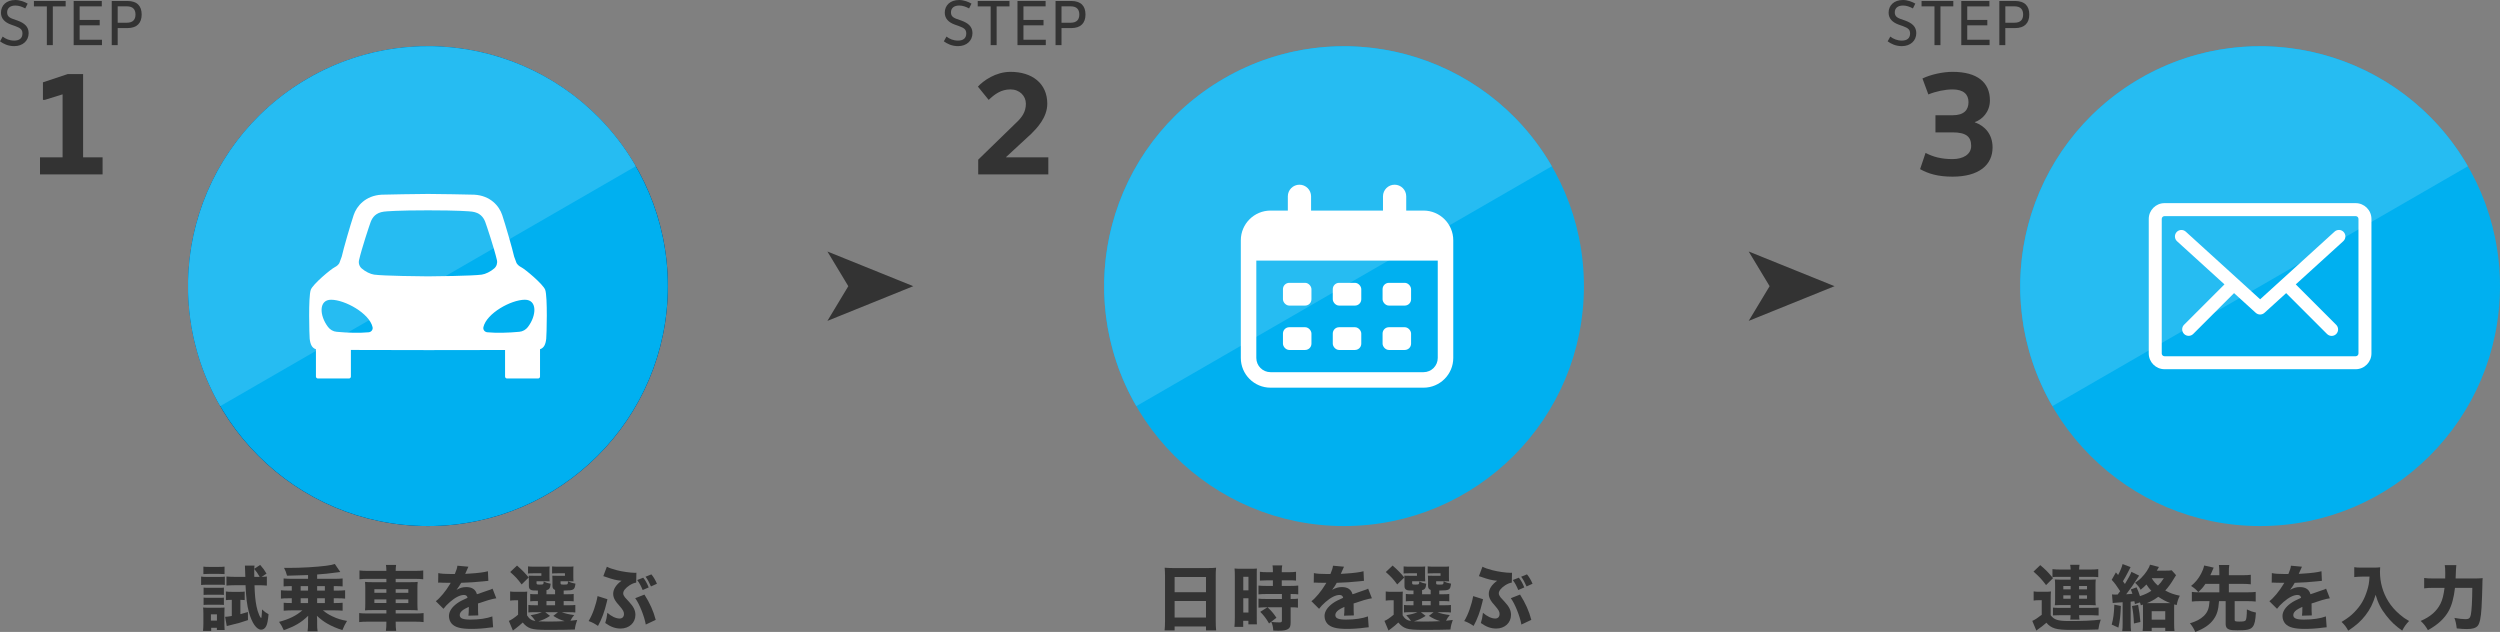 <svg xmlns="http://www.w3.org/2000/svg" id="_&#x30EC;&#x30A4;&#x30E4;&#x30FC;_2" viewBox="0 0 1056.16 266.97"><rect x="0" y="0" width="1056.16" height="266.97" fill="#808080" stroke="none"/><defs><style>.cls-1{fill:#333;}.cls-2{fill:#fff;}.cls-3{fill:#26bcf2;}.cls-4{fill:#00b0f0;}.cls-5{fill:#001e50;}</style></defs><g id="design"><polygon class="cls-1" points="385.82 120.9 349.55 106.25 358.38 120.9 349.55 135.56 385.82 120.9"></polygon><polygon class="cls-1" points="775.03 120.9 738.76 106.25 747.6 120.9 738.76 135.56 775.03 120.9"></polygon><path class="cls-1" d="M84.96,243.58c.72.12,1.29.15,2.43.15h5.16c1.23,0,1.74-.03,2.43-.12v3.51c-.72-.09-1.05-.09-2.31-.09h-5.28c-1.08,0-1.65.03-2.43.12v-3.57ZM85.77,266.55c.09-.96.15-1.98.15-2.94v-4.68c0-.96-.03-1.5-.12-2.28.69.09,1.05.09,2.28.09h4.83c1.05,0,1.47-.03,1.95-.09-.03.54-.06.99-.06,2.07v5.46c0,.78.03,1.23.09,1.98h-3.27v-.93h-2.4v1.32h-3.45ZM85.92,239.38c.78.09,1.32.12,2.55.12h3.84c1.23,0,1.77-.03,2.55-.12v3.15c-.66-.06-1.44-.09-2.55-.09h-3.84c-1.11,0-1.74.03-2.55.09v-3.15ZM86.01,248.23c.66.09.87.09,1.83.09h4.98c.99,0,1.29,0,1.77-.09v3.12c-.6-.09-.87-.09-1.77-.09h-4.98c-.93,0-1.29.03-1.83.09v-3.12ZM86.01,252.46c.66.09.87.09,1.83.09h4.98c.96,0,1.23,0,1.77-.09v3.12c-.6-.09-.87-.09-1.83-.09h-4.95c-.93,0-1.14,0-1.8.09v-3.12ZM89.1,262.17h2.55v-2.64h-2.55v2.64ZM97.71,253.42c-.84,0-1.59.03-2.28.12v-3.66c.81.12,1.5.15,2.46.15h3.48c.81,0,1.44-.03,2.01-.12v3.6c-.51-.06-.99-.09-1.59-.09h-.24v6.03c.96-.24,1.56-.42,3.18-.9l.03,3.42c-3,1.02-4.2,1.38-7.44,2.13-.69.15-1.05.24-1.53.39l-.69-3.9c.75-.03,1.41-.12,2.82-.36v-6.81h-.21ZM110.52,243.7c1.02-.03,1.53-.06,2.22-.15v3.84c-1.02-.09-2.16-.15-3.36-.15h-1.86c.12,4.05.36,6.48.84,8.88.3,1.47.63,2.52,1.14,3.72.21.48.54,1.08.69,1.17.03.03.06.06.06.06t.06.03c.06,0,.12-.15.18-.54.12-1.05.21-2.13.21-3.09.87.84,1.59,1.38,2.76,2.04-.27,2.7-.51,3.96-.96,4.92-.48,1.02-1.26,1.59-2.16,1.59-1.95,0-3.93-2.82-5.19-7.41-.81-2.97-1.2-6.15-1.41-11.37h-4.74c-1.14,0-2.31.06-3.33.15v-3.84c1.02.09,2.1.15,3.39.15h4.59q-.09-3.9-.18-4.74h4.05c-.06.45-.09.81-.12,1.35l2.52-1.65c.93,1.08,1.2,1.41,1.5,1.83.09.15.3.51.63.99.12.18.3.48.54.87l-2.07,1.35ZM109.71,243.7c-.6-1.11-1.44-2.34-2.31-3.36v1.17c0,.3,0,.84.03,2.19h2.28Z"></path><path class="cls-1" d="M122.79,247.62c-1.2,0-2.07.03-2.97.12v-3.36c.96.09,2.16.15,3.42.15h6.9v-1.59q-5.88.24-8.88.27c-.33-1.32-.66-2.13-1.26-3.3h2.1c5.31,0,11.4-.36,15.69-.9,1.71-.24,2.28-.36,3.66-.75l2.31,3.39c-.6.06-.66.09-1.44.18-3.09.42-5.58.69-8.34.87v1.83h7.35c1.35,0,2.43-.06,3.42-.15v3.36c-.84-.09-1.89-.12-3-.12h-.75v1.89h1.38c1.38,0,2.37-.06,3.42-.15v3.54c-.99-.12-1.86-.15-3.42-.15h-1.38v2.01h.75c1.29,0,2.01-.03,3-.12v3.36c-1.02-.09-2.1-.15-3.42-.15h-4.92c1.44,1.14,2.25,1.68,3.93,2.49,2.04.99,3.75,1.53,6.27,1.98-.81,1.29-1.35,2.37-1.95,3.87-2.43-.75-4.5-1.65-6.42-2.76-1.59-.93-2.64-1.71-4.35-3.27.03.45.06,1.05.09,1.77v1.65c0,1.38.03,2.16.21,3.12h-4.26c.15-1.05.21-1.74.21-3.12v-1.71s.03-.81.03-.84q.03-.63.03-.9c-2.88,2.85-5.73,4.5-10.32,6.09-.6-1.38-1.14-2.34-1.98-3.51,4.41-1.2,7.2-2.58,9.84-4.86h-4.5c-1.17,0-2.4.06-3.39.15v-3.36c.93.09,1.68.12,2.97.12h.45v-2.01h-1.2c-1.56,0-2.43.03-3.39.15v-3.54c.99.09,2.1.15,3.39.15h1.2v-1.89h-.48ZM127.02,249.52h3.12v-1.89h-3.12v1.89ZM127.02,254.76h3.12v-2.01h-3.12v2.01ZM137.25,247.62h-3.27v1.89h3.27v-1.89ZM137.25,252.75h-3.27v2.01h3.27v-2.01Z"></path><path class="cls-1" d="M163.23,241.18c0-.99-.06-1.65-.18-2.52h4.29c-.12.93-.18,1.5-.18,2.52h7.95c1.8,0,2.79-.06,3.69-.18v3.72c-1.05-.12-2.16-.18-3.57-.18h-8.07v1.41h6c1.8,0,2.43-.03,3.3-.12-.09,1.05-.12,1.53-.12,2.97v6.06c0,1.47.03,1.95.12,3-.93-.09-1.53-.12-3.3-.12h-6v1.44h8.13c1.8,0,2.79-.06,3.66-.18v3.81c-.99-.12-1.98-.18-3.75-.18h-8.04v.45c0,1.53.06,2.4.21,3.45h-4.35c.15-1.11.21-1.92.21-3.45v-.45h-7.8c-1.65,0-2.79.06-3.69.18v-3.81c.9.12,1.92.18,3.63.18h7.86v-1.44h-5.7c-1.74,0-2.46.03-3.33.12.09-.99.12-1.59.12-3v-6.03c0-1.38-.03-2.04-.12-3,.93.09,1.5.12,3.27.12h5.76v-1.41h-7.86c-1.35,0-2.49.06-3.51.18v-3.72c.9.12,2.1.18,3.63.18h7.74ZM158.16,248.92v1.53h5.07v-1.53h-5.07ZM158.16,253.23v1.53h5.07v-1.53h-5.07ZM172.5,250.44v-1.53h-5.34v1.53h5.34ZM172.5,254.76v-1.53h-5.34v1.53h5.34Z"></path><path class="cls-1" d="M185.16,242.11c1.11.27,3.03.39,5.49.39h1.5c.75-1.8.96-2.52,1.08-3.51l4.65.42q-.21.33-1.11,2.49c-.12.27-.12.3-.24.54.45-.06.54-.06,1.86-.12,3.57-.21,6.03-.54,7.74-.99l.18,4.05q-.93.09-2.37.24c-2.19.27-6.09.51-9.12.6-.57,1.05-.99,1.68-1.95,2.97,1.56-.87,2.64-1.17,4.14-1.17,2.43,0,3.93,1.02,4.47,3.03.27-.09.81-.27,1.59-.54,1.17-.42,1.32-.48,2.67-.93,1.71-.57,1.83-.6,2.34-.9l1.59,4.08c-.87.12-1.86.33-3.39.78q-.72.18-4.35,1.41l.03.99v2.04c0,.9.03,1.41.09,2.01l-4.17.12c.12-.57.18-1.89.18-3.48,0-.03,0-.12-.03-.24-1.23.57-1.83.9-2.4,1.29-.93.66-1.41,1.41-1.41,2.16,0,1.38,1.29,1.92,4.56,1.92,3.63,0,6.87-.48,9.21-1.35l.33,4.59c-.57.03-.69.03-1.5.15-2.52.36-5.19.54-7.71.54-4.41,0-6.9-.66-8.28-2.22-.75-.84-1.17-2.01-1.17-3.24,0-1.86,1.2-3.72,3.48-5.37.99-.72,2.31-1.41,4.38-2.31-.15-.81-.66-1.2-1.53-1.2-1.62,0-3.66,1.02-5.91,2.97-1.23,1.08-1.98,1.89-2.73,2.88l-3.24-3.21c1.68-1.23,4.29-4.35,5.85-7.02.27-.51.3-.54.45-.75-1.68,0-1.92,0-2.79-.03-.57-.03-1.05-.03-1.14-.03-.27,0-.45,0-.51-.03h-.42c-.12,0-.27,0-.45.03l.06-4.05Z"></path><path class="cls-1" d="M222.65,259.95c.96,1.53,1.83,2.1,3.54,2.43-.66-1.02-1.02-1.47-2.01-2.49,2.31-.39,3.48-.72,4.74-1.26h-3.18c-1.29,0-1.89.03-2.52.12v-3.18c.69.09,1.17.12,2.49.12h1.53v-1.77h-.42c-1.56,0-2.07.03-2.82.12v-3.12c.81.12,1.2.12,2.82.12h.42v-1.56c-1.68,0-2.31-.03-2.79-.21-.72-.27-1.02-.78-1.02-1.74v-2.52c0-.96,0-1.11-.06-1.83.6.06,1.02.06,2.16.06h3.18v-1.05h-3.18c-1.26,0-1.74.03-2.46.09v-3c.69.09,1.59.12,2.52.12h3.96c1.47,0,2.01-.03,2.64-.09-.06.39-.06.6-.06,1.17v3.45c0,.84.03,1.32.06,1.68-.66-.03-1.26-.06-1.95-.06h-3.57v.78c0,.57.15.63,1.38.63,1.5,0,1.62-.09,1.62-1.29,1.11.51,1.8.75,2.97.93-.21,1.89-.54,2.43-1.77,2.7v1.74h3.63v-1.8c-.81-.33-1.11-.81-1.11-1.77v-2.37c0-.27-.03-.9-.06-1.92.6.06,1.02.06,2.16.06h3.18v-1.05h-2.94c-1.29,0-1.77.03-2.49.09v-3c.69.09,1.59.12,2.52.12h3.87c1.5,0,2.04-.03,2.67-.09-.09.51-.09.54-.09,1.68v2.94c0,.81.03,1.26.09,1.68-.69-.03-1.29-.06-1.98-.06h-3.51v.81c0,.54.15.6,1.38.6,1.68,0,1.71,0,1.77-1.35,1.08.48,1.86.72,3.15.96-.21,1.62-.42,2.16-1.08,2.49-.57.3-1.44.39-3.9.42v1.56h1.44c1.62,0,1.98,0,2.79-.12v3.12c-.78-.09-1.26-.12-2.82-.12h-1.41v1.77h2.07c1.59,0,2.13-.03,2.85-.12v3.18c-.75-.09-1.29-.12-2.85-.12h-2.85c1.44.57,3.06.93,5.22,1.2-.75.9-1.08,1.41-1.59,2.4.9-.09,1.38-.15,2.85-.33-.51,1.38-.84,2.67-.99,4.05-2.55.09-6.72.15-10.83.15-4.44,0-6.33-.15-7.74-.6-1.38-.48-2.28-1.14-3.45-2.52-1.17,1.11-1.68,1.53-2.94,2.49-.51.39-.75.54-1.2.9l-1.71-4.08c1.02-.39,2.22-1.2,3.9-2.61v-6.09h-1.41c-.72,0-1.14.03-1.95.15v-3.87c.87.12,1.32.15,2.46.15h2.52c1.11,0,1.56-.03,2.25-.09-.09.93-.09,1.29-.09,3.3v6.72ZM218.42,238.93c2.16,1.89,3.36,3.12,4.92,5.04l-2.97,2.94c-1.62-2.22-2.52-3.21-4.83-5.25l2.88-2.73ZM232.37,260.19c-1.92,1.23-2.88,1.65-4.95,2.31,1.02.06,2.43.09,4.14.09,1.98,0,4.95-.06,6.99-.18-1.86-.57-2.88-1.02-4.8-2.22l1.98-1.56h-5.37l2.01,1.56ZM230.87,255.69h3.63v-1.77h-3.63v1.77Z"></path><path class="cls-1" d="M256.62,253.15c-.12.42-.15.54-.3,1.29-.9,3.87-2.1,7.14-3.69,9.99-1.56-1.05-2.22-1.41-3.96-2.07,1.62-2.58,3.12-6.81,3.78-10.53l4.17,1.32ZM256.38,239.41c.93.51,2.28.99,4.26,1.5,2.34.6,5.76,1.08,7.59,1.08.12,0,.33,0,.63-.03l-.09,4.17c-.87.12-1.74.48-2.76,1.11-1.68,1.08-2.73,2.37-2.73,3.39,0,.54.21,1.02.72,1.71.21.24.24.3,1.74,1.89,1.95,2.1,2.7,3.66,2.7,5.55,0,3.33-2.64,5.76-6.24,5.76-2.25,0-4.2-.69-6.51-2.34.48-1.5.6-2.1.9-4.32,1.68,1.5,3.63,2.43,5.19,2.43,1.11,0,1.83-.72,1.83-1.89,0-.99-.36-1.68-1.86-3.42-1.08-1.23-1.5-1.74-1.83-2.31-.6-.99-.87-1.86-.87-2.82,0-1.98,1.26-3.9,3.54-5.52-2.16-.18-3.84-.6-6.69-1.62-.51-.18-.6-.21-1.02-.33l1.5-3.99ZM272.25,251.19c2.31,3.63,3.81,6.99,4.77,10.68l-4.2,1.98c-.6-3.51-2.76-8.88-4.47-11.13l3.9-1.53ZM271.5,249.27c-.75-1.83-1.32-2.88-2.31-4.23l2.55-.99c.93,1.14,1.56,2.28,2.31,4.11l-2.55,1.11ZM275.01,247.75c-.75-1.71-1.44-2.97-2.28-4.11l2.46-.99c.93,1.11,1.71,2.46,2.34,3.96l-2.52,1.14Z"></path><path class="cls-1" d="M510.48,239.98c1.44,0,2.34-.03,3.27-.15-.12,1.26-.15,2.19-.15,3.21v19.44c0,1.62.06,2.7.18,3.84h-4.29v-1.65h-13.26v1.65h-4.23c.12-1.14.18-2.4.18-3.84v-19.35c0-1.14-.06-2.19-.15-3.3.96.09,2.01.15,3.39.15h15.06ZM509.49,250.18v-6.42h-13.26v6.42h13.26ZM496.23,253.9v6.99h13.26v-6.99h-13.26Z"></path><path class="cls-1" d="M521.67,243.28c0-1.38-.03-2.1-.12-3.12.75.09,1.26.12,2.58.12h4.32c1.32,0,1.86-.03,2.55-.09-.06.69-.06,1.29-.06,2.94v17.58c0,1.65,0,2.25.06,3.06h-3.6v-1.5h-2.19v2.55h-3.72c.12-.99.18-2.01.18-3.75v-17.79ZM525.24,249.4h2.19v-5.73h-2.19v5.73ZM525.24,258.78h2.19v-6.03h-2.19v6.03ZM534.93,256.56c-1.05,0-2.25.06-3.27.15v-3.81c.72.12,1.71.15,3.36.15h6.54v-2.1h-6.54c-1.23,0-2.43.06-3.36.15v-3.72c.75.09,1.92.15,3.42.15h2.67v-2.37h-2.13c-1.86.06-2.97.09-3.36.12v-3.72c.87.12,1.86.18,3.21.18h2.28v-.69c0-.87-.06-1.47-.15-2.19h4.11c-.15.66-.21,1.26-.21,2.16v.72h2.82c1.32,0,2.34-.06,3.21-.18v3.72c-.87-.09-1.71-.12-3.15-.12h-2.88v2.37h3.6c1.47,0,2.61-.06,3.36-.15v3.72c-.81-.12-1.59-.15-2.94-.15h-.27v2.1c1.65,0,2.4-.03,3.09-.15v3.81c-.93-.12-1.56-.15-3.09-.15v6.36c0,1.62-.3,2.37-1.14,2.85-.87.51-2.01.69-4.08.69-.27,0-1.05-.03-2.1-.06-.12-1.59-.33-2.52-.87-3.69.87.15,2.25.24,3.39.24.87,0,1.11-.15,1.11-.78v-5.61h-6.06c1.59,1.47,2.43,2.46,3.75,4.41l-3.12,2.43c-1.2-2.1-2.19-3.39-3.72-4.92l3.03-1.92h-.51Z"></path><path class="cls-1" d="M555.07,242.11c1.11.27,3.03.39,5.49.39h1.5c.75-1.8.96-2.52,1.08-3.51l4.65.42q-.21.33-1.11,2.49c-.12.27-.12.3-.24.54.45-.06.54-.06,1.86-.12,3.57-.21,6.03-.54,7.74-.99l.18,4.05q-.93.09-2.37.24c-2.19.27-6.09.51-9.12.6-.57,1.05-.99,1.68-1.95,2.97,1.56-.87,2.64-1.17,4.14-1.17,2.43,0,3.93,1.02,4.47,3.03.27-.09.81-.27,1.59-.54,1.17-.42,1.32-.48,2.67-.93,1.71-.57,1.83-.6,2.34-.9l1.59,4.08c-.87.12-1.86.33-3.39.78q-.72.18-4.35,1.41l.03.99v2.04c0,.9.03,1.41.09,2.01l-4.17.12c.12-.57.18-1.89.18-3.48,0-.03,0-.12-.03-.24-1.23.57-1.83.9-2.4,1.29-.93.66-1.41,1.41-1.41,2.16,0,1.38,1.29,1.92,4.56,1.92,3.63,0,6.87-.48,9.21-1.35l.33,4.59c-.57.03-.69.03-1.5.15-2.52.36-5.19.54-7.71.54-4.41,0-6.9-.66-8.28-2.22-.75-.84-1.17-2.01-1.17-3.24,0-1.86,1.2-3.72,3.48-5.37.99-.72,2.31-1.41,4.38-2.31-.15-.81-.66-1.2-1.53-1.2-1.62,0-3.66,1.02-5.91,2.97-1.23,1.08-1.98,1.89-2.73,2.88l-3.24-3.21c1.68-1.23,4.29-4.35,5.85-7.02.27-.51.3-.54.45-.75-1.68,0-1.92,0-2.79-.03-.57-.03-1.05-.03-1.14-.03-.27,0-.45,0-.51-.03h-.42c-.12,0-.27,0-.45.03l.06-4.05Z"></path><path class="cls-1" d="M592.56,259.95c.96,1.53,1.83,2.1,3.54,2.43-.66-1.02-1.02-1.47-2.01-2.49,2.31-.39,3.48-.72,4.74-1.26h-3.18c-1.29,0-1.89.03-2.52.12v-3.18c.69.09,1.17.12,2.49.12h1.53v-1.77h-.42c-1.56,0-2.07.03-2.82.12v-3.12c.81.12,1.2.12,2.82.12h.42v-1.56c-1.68,0-2.31-.03-2.79-.21-.72-.27-1.02-.78-1.02-1.74v-2.52c0-.96,0-1.11-.06-1.83.6.06,1.02.06,2.16.06h3.18v-1.05h-3.18c-1.26,0-1.74.03-2.46.09v-3c.69.09,1.59.12,2.52.12h3.96c1.47,0,2.01-.03,2.64-.09-.06.39-.06.6-.06,1.17v3.45c0,.84.03,1.32.06,1.68-.66-.03-1.26-.06-1.95-.06h-3.57v.78c0,.57.15.63,1.38.63,1.5,0,1.62-.09,1.62-1.29,1.11.51,1.8.75,2.97.93-.21,1.89-.54,2.43-1.77,2.7v1.74h3.63v-1.8c-.81-.33-1.11-.81-1.11-1.77v-2.37c0-.27-.03-.9-.06-1.92.6.06,1.02.06,2.16.06h3.18v-1.05h-2.94c-1.29,0-1.77.03-2.49.09v-3c.69.09,1.59.12,2.52.12h3.87c1.5,0,2.04-.03,2.67-.09-.09.51-.09.54-.09,1.68v2.94c0,.81.03,1.26.09,1.68-.69-.03-1.29-.06-1.98-.06h-3.51v.81c0,.54.15.6,1.38.6,1.68,0,1.71,0,1.77-1.35,1.08.48,1.86.72,3.15.96-.21,1.62-.42,2.16-1.08,2.49-.57.3-1.44.39-3.9.42v1.56h1.44c1.62,0,1.98,0,2.79-.12v3.12c-.78-.09-1.26-.12-2.82-.12h-1.41v1.77h2.07c1.59,0,2.13-.03,2.85-.12v3.18c-.75-.09-1.29-.12-2.85-.12h-2.85c1.44.57,3.06.93,5.22,1.2-.75.9-1.08,1.41-1.59,2.4.9-.09,1.38-.15,2.85-.33-.51,1.38-.84,2.67-.99,4.05-2.55.09-6.72.15-10.83.15-4.44,0-6.33-.15-7.74-.6-1.38-.48-2.28-1.14-3.45-2.52-1.17,1.11-1.68,1.53-2.94,2.49-.51.39-.75.54-1.2.9l-1.71-4.08c1.02-.39,2.22-1.2,3.9-2.61v-6.09h-1.41c-.72,0-1.14.03-1.95.15v-3.87c.87.12,1.32.15,2.46.15h2.52c1.11,0,1.56-.03,2.25-.09-.09.93-.09,1.29-.09,3.3v6.72ZM588.33,238.93c2.16,1.89,3.36,3.12,4.92,5.04l-2.97,2.94c-1.62-2.22-2.52-3.21-4.83-5.25l2.88-2.73ZM602.28,260.19c-1.92,1.23-2.88,1.65-4.95,2.31,1.02.06,2.43.09,4.14.09,1.98,0,4.95-.06,6.99-.18-1.86-.57-2.88-1.02-4.8-2.22l1.98-1.56h-5.37l2.01,1.56ZM600.78,255.69h3.63v-1.77h-3.63v1.77Z"></path><path class="cls-1" d="M626.53,253.15c-.12.42-.15.54-.3,1.29-.9,3.87-2.1,7.14-3.69,9.99-1.56-1.05-2.22-1.41-3.96-2.07,1.62-2.58,3.12-6.81,3.78-10.53l4.17,1.32ZM626.29,239.41c.93.51,2.28.99,4.26,1.5,2.34.6,5.76,1.08,7.59,1.08.12,0,.33,0,.63-.03l-.09,4.17c-.87.12-1.74.48-2.76,1.11-1.68,1.08-2.73,2.37-2.73,3.39,0,.54.21,1.02.72,1.71.21.24.24.3,1.74,1.89,1.95,2.1,2.7,3.66,2.7,5.55,0,3.33-2.64,5.76-6.24,5.76-2.25,0-4.2-.69-6.51-2.34.48-1.5.6-2.1.9-4.32,1.68,1.5,3.63,2.43,5.19,2.43,1.11,0,1.83-.72,1.83-1.89,0-.99-.36-1.68-1.86-3.42-1.08-1.23-1.5-1.74-1.83-2.31-.6-.99-.87-1.86-.87-2.82,0-1.98,1.26-3.9,3.54-5.52-2.16-.18-3.84-.6-6.69-1.62-.51-.18-.6-.21-1.02-.33l1.5-3.99ZM642.16,251.19c2.31,3.63,3.81,6.99,4.77,10.68l-4.2,1.98c-.6-3.51-2.76-8.88-4.47-11.13l3.9-1.53ZM641.41,249.27c-.75-1.83-1.32-2.88-2.31-4.23l2.55-.99c.93,1.14,1.56,2.28,2.31,4.11l-2.55,1.11ZM644.92,247.75c-.75-1.71-1.44-2.97-2.28-4.11l2.46-.99c.93,1.11,1.71,2.46,2.34,3.96l-2.52,1.14Z"></path><path class="cls-1" d="M859.14,249.85c.84.12,1.32.15,2.46.15h2.55c.9,0,1.59-.03,2.31-.12-.09.84-.12,1.59-.12,3.33v6.69c1.38,1.92,3.06,2.46,7.59,2.46,6.36,0,9.39-.12,13.56-.6-.48,1.38-.81,2.67-1.02,4.17-2.85.12-6.42.18-11.61.18-6.18,0-8.22-.6-10.35-3.03-1.47,1.29-2.07,1.77-3.39,2.67-.45.33-.57.42-.84.63l-1.71-4.08c.93-.36,2.52-1.41,3.99-2.58v-6.15h-1.47c-.75,0-1.17.03-1.95.15v-3.87ZM861.93,238.75c2.25,1.89,3.12,2.76,5.4,5.49l-2.94,2.94c-1.92-2.55-2.91-3.6-5.31-5.7l2.85-2.73ZM869.34,243.7c-1.23,0-1.68.03-2.25.12v-3.39c.93.12,1.89.18,3.48.18h4.2c-.03-.96-.09-1.44-.21-2.01h3.96c-.09.66-.15,1.08-.18,2.01h4.59c1.44,0,2.58-.06,3.51-.18v3.39c-.75-.09-1.44-.12-3-.12h-5.1v1.2h4.5c1.14,0,1.65-.03,2.55-.09-.09.81-.12,1.35-.12,2.4v6.21c0,.99.03,1.5.12,2.28-.81-.06-1.53-.09-2.52-.09h-4.53v1.2h5.25c1.05,0,2.52-.06,3-.12v3.33c-.48-.06-2.01-.12-3-.12h-5.25c0,.15.03.27.03.36.03.78.03.9.15,1.5h-3.93c.09-.39.09-.72.15-1.86h-4.38c-1.11,0-2.28.03-3.06.09v-3.3c.81.09,1.74.12,2.97.12h4.5v-1.2h-4.11c-.9,0-1.77.03-2.58.09.09-.78.12-1.29.12-2.31v-6.42c0-.96-.03-1.35-.12-2.16.81.06,1.5.09,2.55.09h4.14v-1.2h-5.43ZM871.68,247.56v1.41h3.09v-1.41h-3.09ZM871.68,251.5v1.44h3.09v-1.44h-3.09ZM878.33,248.98h3.36v-1.41h-3.36v1.41ZM878.33,252.94h3.36v-1.44h-3.36v1.44Z"></path><path class="cls-1" d="M901.93,255.21l-.24-1.23c-.66.09-.81.12-1.56.21v9.21c0,1.62.03,2.28.18,3.24h-3.75c.15-.99.18-1.68.18-3.27v-8.94c-2.46.15-3.84.27-4.2.33l-.3-3.66c.45.06.66.09,1.32.09.06,0,.81,0,1.08-.03.45-.54.69-.87,1.05-1.41-1.62-2.49-2.25-3.36-3.57-4.8l1.77-3.12q.48.54.93,1.08c.9-1.62,1.65-3.48,1.89-4.62l3.39,1.29q-.27.42-1.05,2.04c-.78,1.53-1.47,2.82-2.19,3.93.45.6.54.75.84,1.17,1.35-2.19,2.43-4.17,2.76-5.13l3.24,1.59q-.27.39-.93,1.44c-1.11,1.8-2.88,4.35-4.53,6.45,1.23-.09,1.95-.12,2.64-.21-.24-.72-.33-.99-.69-1.86l2.43-.87c.72,1.56,1.02,2.34,1.44,3.72,2.13-.72,3.45-1.35,4.8-2.25-.87-.93-1.35-1.56-2.07-2.67-.87.9-1.35,1.32-2.46,2.22-.63-1.17-1.2-1.89-2.34-2.94,1.86-1.32,1.86-1.35,2.61-2.07,1.74-1.71,3.36-4.2,3.69-5.58l3.78.96q-.09.18-.51.9s-.06.09-.39.66h3.78c1.2,0,1.8-.03,2.52-.15l1.83,2.07c-.24.33-.33.48-.72,1.14-1.41,2.37-2.4,3.75-3.84,5.34,2.04,1.11,3.66,1.68,6.15,2.19-.66,1.29-1.02,2.34-1.32,3.96l-1.05-.3c-.03.42-.03.6-.03,1.14v7.08c0,1.38.03,2.22.15,3.03h-3.9v-1.35h-5.73v1.35h-3.84c.12-.81.15-1.62.15-2.94v-7.14c0-.42,0-.66-.03-1.08l-.87.3c-.15-.57-.18-.75-.39-1.23l-2.1.72ZM895.99,255.99c-.18,4.44-.39,6.18-1.05,9.15l-2.82-1.26c.69-2.55.96-4.59,1.11-8.43l2.76.54ZM903.28,255.54c.48,2.58.78,4.71.96,7.23l-2.73.63c-.12-2.94-.36-5.07-.81-7.38l2.58-.48ZM916.27,254.79h.6c-1.68-.63-3.3-1.47-5.07-2.67-1.65,1.2-3.09,2.01-4.77,2.67h9.24ZM909.01,261.78h5.73v-3.57h-5.73v3.57ZM909.07,244.36c.84,1.32,1.47,2.07,2.58,3.03.96-.93,1.53-1.62,2.49-3.12h-5.01l-.06.09Z"></path><path class="cls-1" d="M931.71,246.67c-1.17,1.68-1.47,2.01-3,3.48-.9-1.05-1.77-1.8-3.06-2.61,1.77-1.44,3.09-3,4.23-5.16.63-1.2,1.02-2.19,1.29-3.48l4.02.9c-.03.09-.36.84-.96,2.25-.15.27-.18.39-.45.96h3.81v-1.23c0-1.26-.06-2.04-.18-3.09h4.38c-.15,1.02-.18,1.74-.18,3.09v1.23h5.85c1.5,0,2.49-.06,3.42-.18v4.02c-.9-.12-1.92-.18-3.42-.18h-5.85v3.57h7.83c1.56,0,2.58-.06,3.51-.18v4.08c-1.02-.12-2.01-.18-3.51-.18h-5.37v7.95c0,.57.36.69,1.92.69,1.74,0,2.37-.12,2.7-.51.33-.42.51-1.86.54-4.62,1.71.81,2.19.96,3.81,1.32-.21,3.48-.54,4.95-1.35,6-.93,1.17-2.31,1.5-6.45,1.5-1.86,0-2.7-.09-3.45-.33-1.05-.36-1.53-1.08-1.53-2.25v-9.75h-2.79c-.3,3.87-.9,5.79-2.4,7.83-1.65,2.22-3.96,3.78-7.65,5.19-.6-1.41-1.17-2.34-2.25-3.69,2.64-.75,4.35-1.65,5.82-3.03,1.65-1.59,2.28-3.21,2.46-6.3h-3.99c-1.47,0-2.52.06-3.48.18v-4.08c.93.12,1.95.18,3.48.18h8.13v-3.57h-5.88Z"></path><path class="cls-1" d="M959.77,242.11c1.11.27,3.03.39,5.49.39h1.5c.75-1.8.96-2.52,1.08-3.51l4.65.42q-.21.33-1.11,2.49c-.12.27-.12.3-.24.54.45-.06.54-.06,1.86-.12,3.57-.21,6.03-.54,7.74-.99l.18,4.05q-.93.09-2.37.24c-2.19.27-6.09.51-9.12.6-.57,1.05-.99,1.68-1.95,2.97,1.56-.87,2.64-1.17,4.14-1.17,2.43,0,3.93,1.02,4.47,3.03.27-.09.81-.27,1.59-.54,1.17-.42,1.32-.48,2.67-.93,1.71-.57,1.83-.6,2.34-.9l1.59,4.08c-.87.12-1.86.33-3.39.78q-.72.18-4.35,1.41l.03.99v2.04c0,.9.03,1.41.09,2.01l-4.17.12c.12-.57.18-1.89.18-3.48,0-.03,0-.12-.03-.24-1.23.57-1.83.9-2.4,1.29-.93.66-1.41,1.41-1.41,2.16,0,1.38,1.29,1.92,4.56,1.92,3.63,0,6.87-.48,9.21-1.35l.33,4.59c-.57.03-.69.03-1.5.15-2.52.36-5.19.54-7.71.54-4.41,0-6.9-.66-8.28-2.22-.75-.84-1.17-2.01-1.17-3.24,0-1.86,1.2-3.72,3.48-5.37.99-.72,2.31-1.41,4.38-2.31-.15-.81-.66-1.2-1.53-1.2-1.62,0-3.66,1.02-5.91,2.97-1.23,1.08-1.98,1.89-2.73,2.88l-3.24-3.21c1.68-1.23,4.29-4.35,5.85-7.02.27-.51.3-.54.45-.75-1.68,0-1.92,0-2.79-.03-.57-.03-1.05-.03-1.14-.03-.27,0-.45,0-.51-.03h-.42c-.12,0-.27,0-.45.03l.06-4.05Z"></path><path class="cls-1" d="M997.74,243.61c-.93,0-1.98.06-3.15.18v-4.17c.96.15,1.59.18,3.09.18h5.16c1.17,0,1.92-.03,2.7-.15-.06.78-.09,1.26-.09,1.89,0,4.47,1.2,8.76,3.51,12.48,1.29,2.07,2.76,3.78,4.89,5.61,1.38,1.17,2.13,1.71,3.9,2.73-1.29,1.32-1.92,2.22-2.91,4.05-2.79-1.95-4.68-3.72-6.72-6.33-2.25-2.85-3.51-5.34-4.5-8.79-1.14,3.75-2.34,6.15-4.35,8.73-1.83,2.37-4.05,4.35-7.23,6.42-.78-1.5-1.59-2.55-2.82-3.69,2.82-1.74,3.99-2.64,5.49-4.2,2.61-2.7,4.08-5.19,5.28-8.94.66-2.04.9-3.39,1.05-6h-3.3Z"></path><path class="cls-1" d="M1044.82,244.39c1.86,0,2.91-.03,4.02-.15-.09,1.2-.12,1.53-.12,2.85-.06,2.73-.21,7.23-.36,9.66-.24,4.23-.78,6.69-1.65,7.68-.81.9-2.22,1.32-4.5,1.32-1.26,0-2.25-.06-4.32-.27-.21-1.83-.51-3.18-.99-4.44,1.89.36,3.48.54,4.8.54s1.86-.51,2.13-1.83c.36-1.65.6-5.94.63-11.4h-7.32c-.45,4.05-1.35,7.41-2.67,9.78-1.77,3.18-4.5,5.73-8.76,8.1-.93-1.65-1.8-2.76-3.06-3.9,4.11-1.77,6.78-4.11,8.37-7.29.84-1.68,1.32-3.63,1.71-6.69h-4.86c-1.47,0-2.64.06-3.75.21v-4.38c1.14.15,2.22.21,3.84.21h5.04c.03-.84.03-1.35.03-2.07,0-1.71-.06-2.85-.21-3.57h4.89q-.15.9-.3,5.64h7.41Z"></path><path class="cls-1" d="M1.12,15.45c1.32,1.02,2.91,1.7,4.88,1.7,2.08,0,3.48-.91,3.48-2.99,0-1.67-.82-2.3-3.04-3.13l-1.7-.6C2,9.47.41,7.82.41,5.38.41,2.28,2.66,0,6.5,0c1.92,0,4.03.82,5.19,1.54l-1.02,2.03c-1.32-.74-2.74-1.23-4.17-1.23-2.33,0-3.48,1.21-3.48,2.85,0,1.32.52,2.14,2.47,2.83l1.81.63c3.07,1.1,4.8,2.63,4.8,5.35,0,3.18-2.44,5.49-6.09,5.49-2.63,0-4.58-.99-6.01-2.03l1.12-2Z"></path><path class="cls-1" d="M27.74.41v2.28h-5.43v16.38h-2.52V2.69h-5.46V.41h13.42Z"></path><path class="cls-1" d="M43,.41v2.28h-9.36v5.73h8.48v2.28h-8.48v6.09h9.44v2.28h-11.96V.41h11.88Z"></path><path class="cls-1" d="M47.2,19.07V.41h6.61c4.17,0,6.04,2.17,6.04,5.73s-1.95,5.73-6.04,5.73h-4.09v7.19h-2.52ZM49.72,9.6h3.87c2.61,0,3.65-1.37,3.65-3.46s-1.04-3.46-3.65-3.46h-3.87v6.91Z"></path><path class="cls-1" d="M18.14,42.2v-7.42l10.48-3.49h6.49v35.17h8.23v7.23h-26.44v-7.23h9.54v-26.57h-.12l-7.42,2.31h-.75Z"></path><path class="cls-1" d="M399.85,15.45c1.32,1.02,2.91,1.7,4.88,1.7,2.08,0,3.48-.91,3.48-2.99,0-1.67-.82-2.3-3.05-3.13l-1.7-.6c-2.74-.96-4.33-2.61-4.33-5.05,0-3.1,2.25-5.38,6.09-5.38,1.92,0,4.03.82,5.19,1.54l-1.01,2.03c-1.32-.74-2.74-1.23-4.17-1.23-2.33,0-3.48,1.21-3.48,2.85,0,1.32.52,2.14,2.47,2.83l1.81.63c3.07,1.1,4.8,2.63,4.8,5.35,0,3.18-2.44,5.49-6.09,5.49-2.63,0-4.58-.99-6.01-2.03l1.12-2Z"></path><path class="cls-1" d="M426.47.41v2.28h-5.43v16.38h-2.52V2.69h-5.46V.41h13.42Z"></path><path class="cls-1" d="M441.73.41v2.28h-9.36v5.73h8.48v2.28h-8.48v6.09h9.44v2.28h-11.96V.41h11.88Z"></path><path class="cls-1" d="M445.93,19.07V.41h6.61c4.17,0,6.04,2.17,6.04,5.73s-1.95,5.73-6.04,5.73h-4.09v7.19h-2.52ZM448.45,9.6h3.87c2.61,0,3.65-1.37,3.65-3.46s-1.04-3.46-3.65-3.46h-3.87v6.91Z"></path><path class="cls-1" d="M425.04,66.46h17.84v7.23h-29.62v-6.24l15.84-15.4c2.49-2.31,4.3-4.61,4.3-8.23,0-3.31-2.68-6.05-6.49-6.05-3.99,0-6.67,2-9.23,4.43l-4.55-5.61c2.31-2.49,7.48-6.24,13.78-6.24,9.1,0,15.53,4.86,15.53,13.47,0,5.92-4.55,10.48-6.73,12.66l-10.66,9.85v.12Z"></path><path class="cls-1" d="M798.58,15.45c1.32,1.02,2.91,1.7,4.88,1.7,2.08,0,3.48-.91,3.48-2.99,0-1.67-.82-2.3-3.04-3.13l-1.7-.6c-2.74-.96-4.33-2.61-4.33-5.05,0-3.1,2.25-5.38,6.09-5.38,1.92,0,4.03.82,5.19,1.54l-1.02,2.03c-1.32-.74-2.74-1.23-4.17-1.23-2.33,0-3.48,1.21-3.48,2.85,0,1.32.52,2.14,2.47,2.83l1.81.63c3.07,1.1,4.8,2.63,4.8,5.35,0,3.18-2.44,5.49-6.09,5.49-2.63,0-4.58-.99-6.01-2.03l1.12-2Z"></path><path class="cls-1" d="M825.2.41v2.28h-5.43v16.38h-2.52V2.69h-5.46V.41h13.42Z"></path><path class="cls-1" d="M840.45.41v2.28h-9.36v5.73h8.48v2.28h-8.48v6.09h9.44v2.28h-11.96V.41h11.88Z"></path><path class="cls-1" d="M844.65,19.07V.41h6.61c4.17,0,6.04,2.17,6.04,5.73s-1.95,5.73-6.04,5.73h-4.09v7.19h-2.52ZM847.18,9.6h3.87c2.61,0,3.65-1.37,3.65-3.46s-1.04-3.46-3.65-3.46h-3.87v6.91Z"></path><path class="cls-1" d="M817.66,48.69h7.23c4.93,0,6.73-2.31,6.73-5.55s-2.06-5.36-6.73-5.36c-3.18,0-7.05.81-10.23,2.12l-2.49-6.74c3.49-1.68,8.54-2.81,12.72-2.81,10.48,0,15.78,4.49,15.78,12.04,0,4.99-3.37,8.17-6.36,9.17v.12c4.24,1.5,7.48,5.05,7.48,10.6,0,7.48-5.86,12.35-16.9,12.35-6.24,0-10.23-1.25-13.72-3.18l2.31-6.86c3.18,1.68,6.67,2.62,11.41,2.62,4.49,0,7.86-2,7.86-5.55,0-3.87-2.06-5.74-7.86-5.74h-7.23v-7.23Z"></path><circle class="cls-5" cx="180.81" cy="120.9" r="101.34"></circle><circle class="cls-4" cx="180.81" cy="120.9" r="101.34"></circle><path class="cls-3" d="M268.58,70.23l-175.53,101.34c-27.99-48.47-11.38-110.45,37.09-138.44,48.47-27.99,110.45-11.38,138.44,37.09Z"></path><path class="cls-2" d="M218.24,111.17c.45.7,1.09,1.28,1.89,1.68,1.69.82,9.36,7.26,10.2,9.58,1.07,3,.59,19.32.43,20.7-.27,2.44-.98,3.85-2.62,4.41v11.54c0,.45-.37.82-.82.82h-13.11c-.46,0-.84-.37-.84-.82v-11.22c-15.2.07-49.94.07-65.13-.02v11.24c0,.45-.36.82-.82.82h-13.11c-.46,0-.84-.37-.84-.82v-11.54c-1.64-.54-2.35-1.96-2.64-4.41-.14-1.37-.62-17.7.46-20.7.82-2.32,8.49-8.76,10.18-9.58.78-.39,1.43-.96,1.87-1.66l1.03-2.78c.71-3.23,3.66-13.42,5.05-17.58,1.25-3.75,4.96-8.2,11.81-8.58,1.21-.07,16.34-.32,19.57-.32s18.34.25,19.55.32c6.85.37,10.58,4.83,11.81,8.58,1.39,4.16,4.33,14.35,5.05,17.58l1.02,2.76ZM223.04,138.12c3.69-4.85,3.98-11.5-1.3-11.49-5.87.02-16.16,5.73-17.51,11.54-.27,1.11.54,2.12,1.68,2.21,3.91.36,8.86.23,13.5-.21,1.44-.12,2.75-.89,3.64-2.05ZM208.78,113.42c1-.87,1.44-2.21,1.16-3.51-1.09-4.8-4.49-14.99-4.96-16.2-.77-1.98-2.23-3.85-5.53-4.3-.98-.14-5.97-.55-18.64-.55s-17.65.41-18.64.55c-3.34.45-4.78,2.32-5.55,4.3-.46,1.21-3.87,11.41-4.94,16.2-.3,1.3.14,2.64,1.14,3.51,1.55,1.36,3.66,2.37,5.24,2.6,3.85.55,20.54.73,22.74.73s18.87-.18,22.72-.73c1.59-.23,3.71-1.25,5.24-2.6ZM155.73,140.38c1.12-.09,1.93-1.11,1.66-2.21-1.36-5.81-11.65-11.52-17.5-11.54-5.28-.02-5.01,6.63-1.32,11.49.89,1.16,2.19,1.93,3.64,2.05,4.66.45,9.61.57,13.52.21Z"></path><circle class="cls-4" cx="954.81" cy="120.9" r="101.34"></circle><path class="cls-3" d="M1042.6,70.23l-175.53,101.34c-27.99-48.47-11.38-110.45,37.09-138.44,48.47-27.99,110.45-11.38,138.44,37.09Z"></path><path class="cls-2" d="M939.76,120.13l-17.07,17.07c-.52.52-.8,1.2-.8,1.94,0,.73.29,1.42.8,1.94,1.07,1.07,2.81,1.07,3.87,0l17.25-17.25,9.16,8.32c1.05.96,2.63.96,3.69,0l9.16-8.32,17.25,17.25c.51.52,1.21.82,1.94.83h.02c.72,0,1.43-.29,1.93-.8.52-.52.81-1.23.8-1.96,0-.73-.31-1.44-.82-1.94l-17.06-17.07,20.04-18.22c.54-.48.88-1.18.92-1.9.04-.73-.22-1.45-.71-1.99-.49-.54-1.19-.87-1.91-.89-.72-.03-1.45.24-1.97.73l-31.42,28.57-31.42-28.57c-.54-.49-1.25-.75-1.97-.71-.73.03-1.41.35-1.9.89-.49.54-.74,1.24-.71,1.97.04.73.35,1.41.89,1.9l20.05,18.23Z"></path><path class="cls-2" d="M995.19,85.82h-80.76c-3.67,0-6.65,2.99-6.66,6.66v56.84c0,3.67,2.99,6.65,6.66,6.66h80.76c3.67,0,6.65-2.99,6.66-6.66v-56.84c0-3.67-2.99-6.65-6.66-6.66ZM913.26,149.32v-56.84c0-.65.53-1.18,1.18-1.18h80.75c.65,0,1.18.53,1.18,1.18v56.84c0,.65-.53,1.18-1.18,1.18h-80.76c-.65,0-1.18-.53-1.18-1.18Z"></path><circle class="cls-4" cx="567.81" cy="120.9" r="101.34"></circle><path class="cls-3" d="M655.59,70.23l-175.53,101.34c-27.99-48.47-11.38-110.45,37.09-138.44,48.47-27.99,110.45-11.38,138.44,37.09Z"></path><path class="cls-2" d="M601.39,88.96h-7.31v-6.02c0-2.71-2.2-4.91-4.91-4.91s-4.91,2.2-4.91,4.91v6.02h-30.38v-6.02c0-2.71-2.2-4.91-4.91-4.91s-4.91,2.2-4.91,4.91v6.02h-7.31c-6.92,0-12.55,5.63-12.55,12.55v49.72c0,6.92,5.63,12.55,12.55,12.55h64.65c6.92,0,12.55-5.63,12.55-12.55v-49.72c0-6.92-5.63-12.55-12.55-12.55ZM607.4,110.1v41.13c0,3.31-2.69,6-6,6h-64.65c-3.31,0-6-2.69-6-6v-41.13h76.66Z"></path><rect class="cls-2" x="542" y="119.49" width="12.04" height="9.61" rx="2.67" ry="2.67"></rect><rect class="cls-2" x="563.05" y="119.49" width="12.04" height="9.61" rx="2.67" ry="2.67"></rect><rect class="cls-2" x="584.09" y="119.49" width="12.04" height="9.61" rx="2.67" ry="2.67"></rect><rect class="cls-2" x="542" y="138.24" width="12.04" height="9.61" rx="2.67" ry="2.67"></rect><rect class="cls-2" x="563.05" y="138.24" width="12.04" height="9.61" rx="2.67" ry="2.67"></rect><rect class="cls-2" x="584.09" y="138.24" width="12.04" height="9.61" rx="2.67" ry="2.67"></rect></g></svg>
